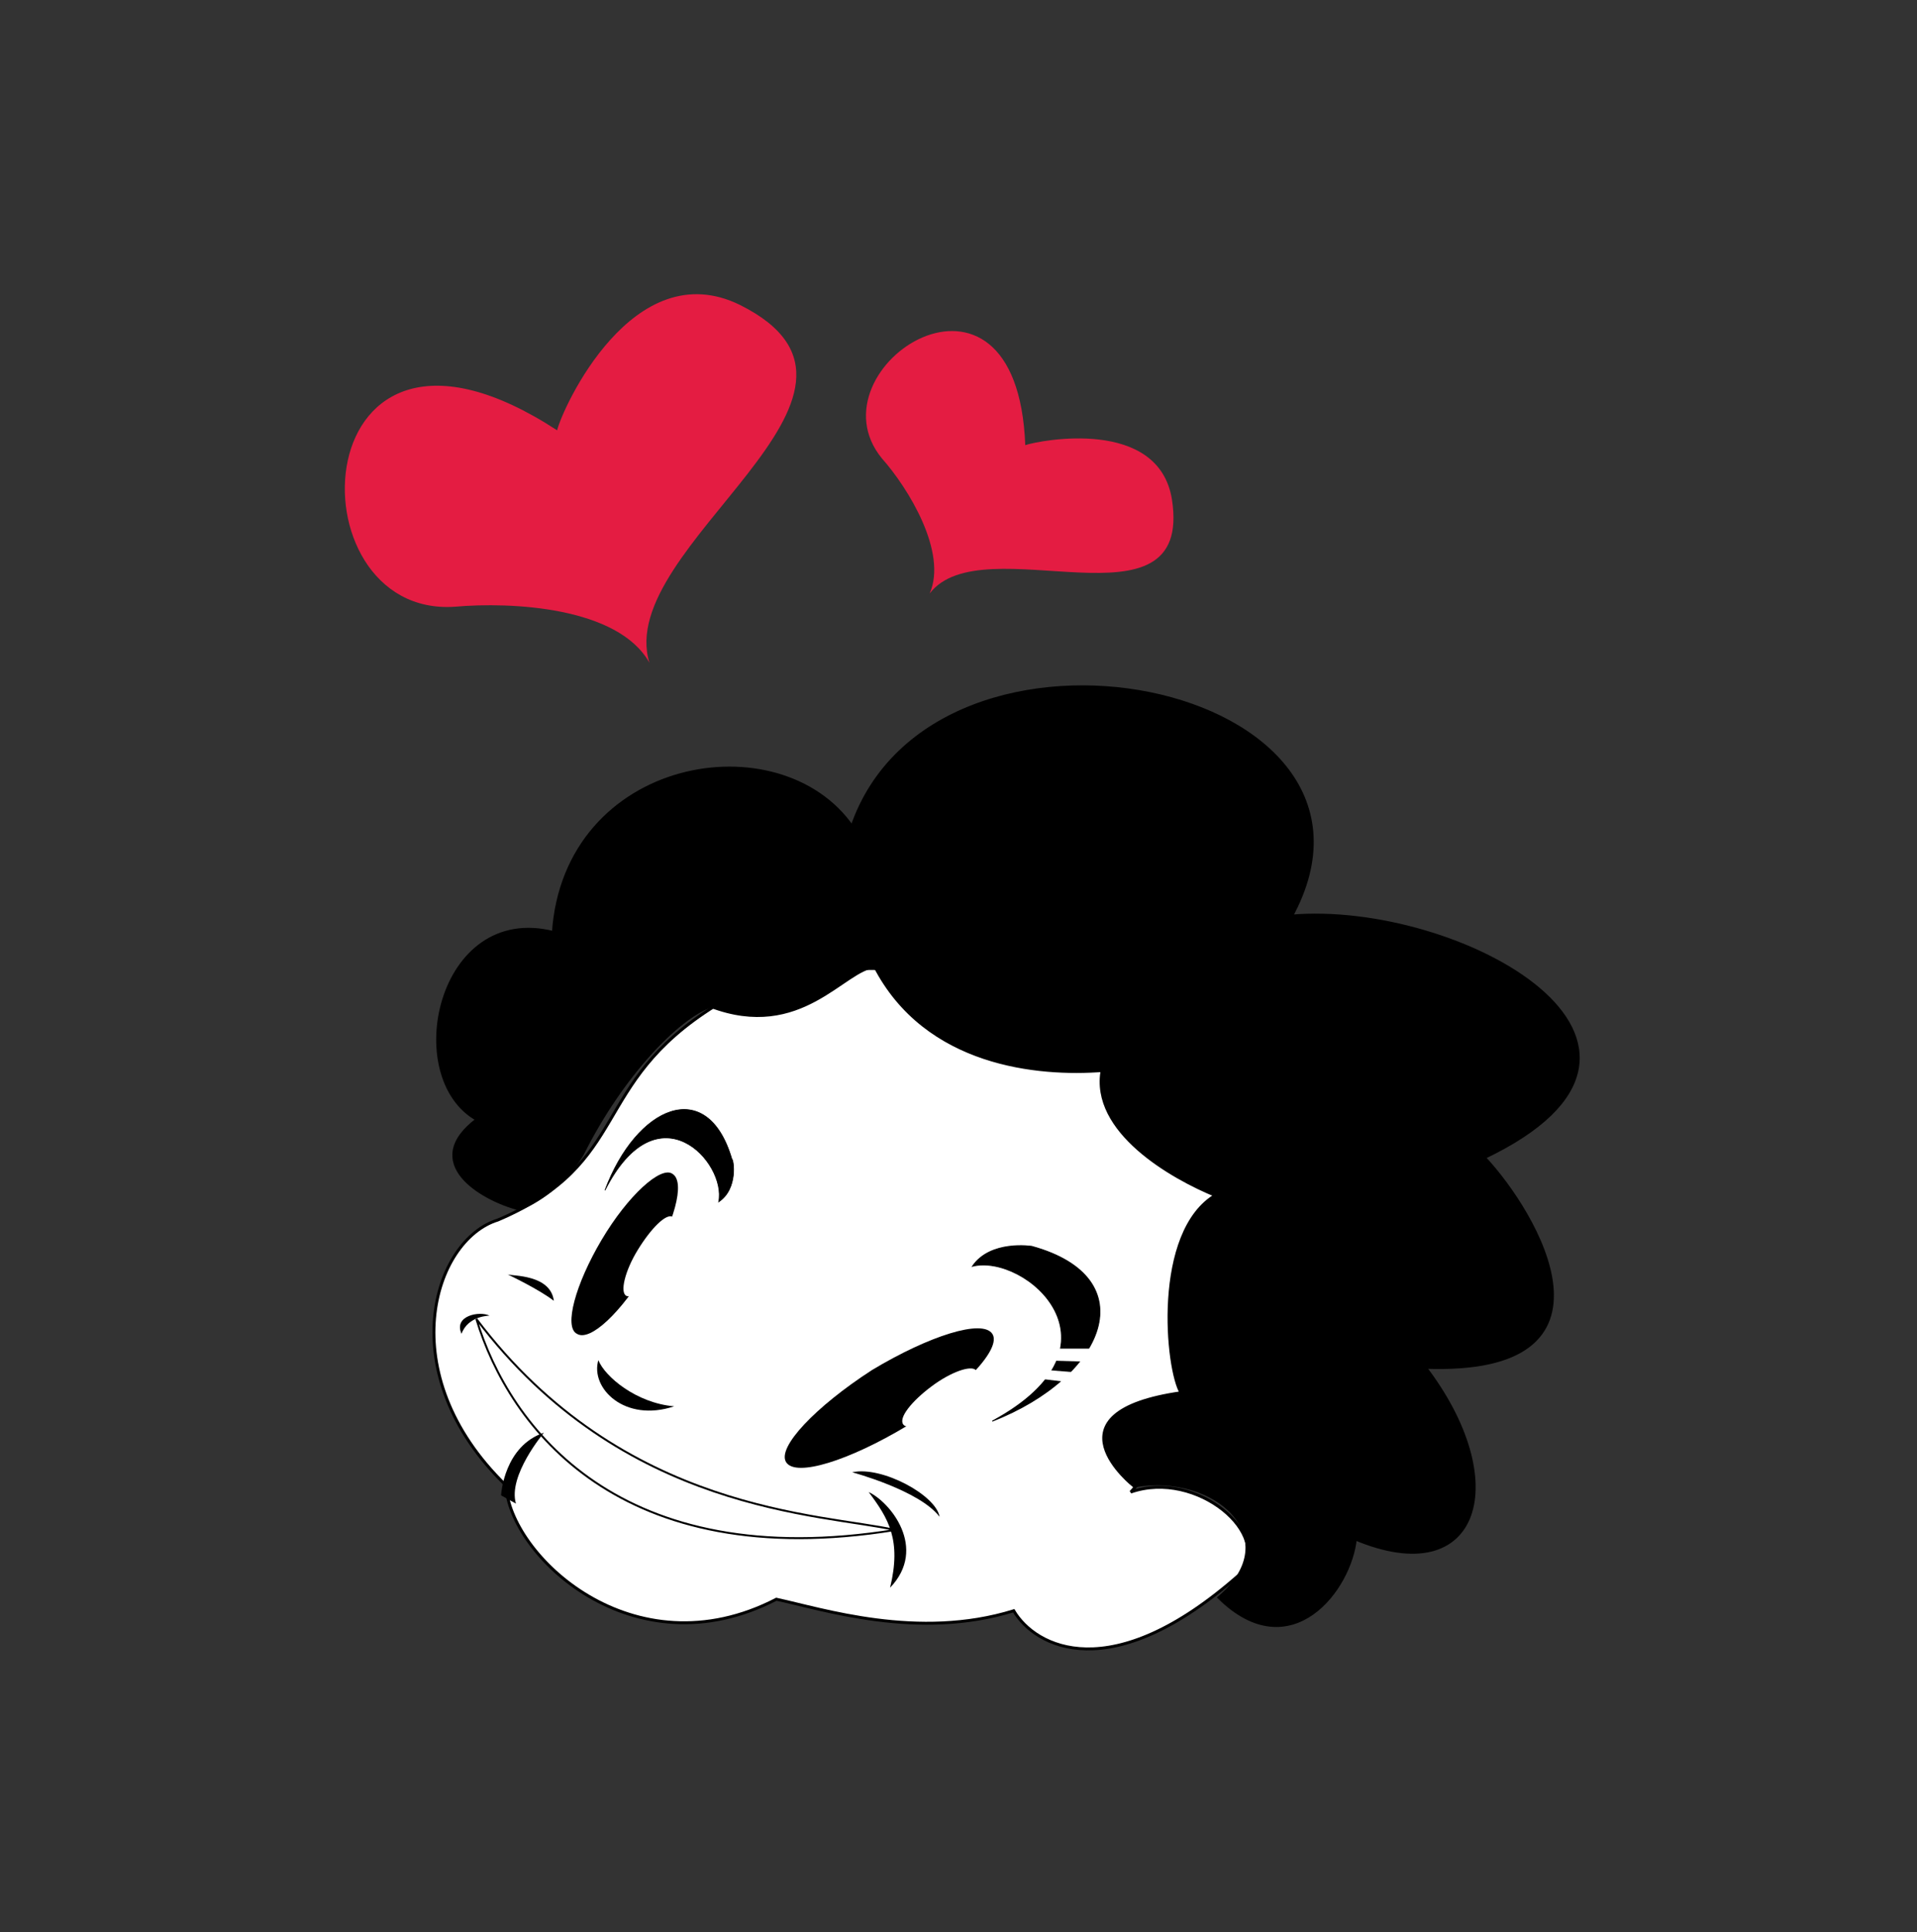 <?xml version="1.0" encoding="utf-8"?>
<!-- Generator: Adobe Illustrator 21.0.0, SVG Export Plug-In . SVG Version: 6.00 Build 0)  -->
<svg version="1.1" id="Layer_1" xmlns="http://www.w3.org/2000/svg" xmlns:xlink="http://www.w3.org/1999/xlink" x="0px" y="0px"
	 viewBox="0 0 116.3 117.2" style="enable-background:new 0 0 116.3 117.2;" xml:space="preserve">
<rect x="0" y="0" width="116.3" height="117.2" fill="#333333" stroke="none"/>
<style type="text/css">
	.st0{fill:#E41C42;}
	.st1{fill:#FFFFFF;stroke:#000000;stroke-width:0.177;}
	.st2{stroke:#000000;stroke-width:0.238;}
	.st3{fill:#FFFFFF;}
	.st4{stroke:#000000;stroke-width:5.670000e-02;}
	.st5{stroke:#000000;stroke-width:4.150000e-02;}
	.st6{fill:none;stroke:#000000;stroke-width:0.118;}
</style>
<path class="st0" d="M33.8,26.1C18.3,16,17.5,37.5,27.6,36.8c3.4-0.3,9.9,0,11.8,3.4c-2.2-7.1,16.3-16.3,5.5-21.7
	C38.4,15.3,34.1,24.8,33.8,26.1z"/>
<path class="st0" d="M62.2,27c-0.5-13-13.2-4.7-8.7,0.8c1.6,1.8,4,5.7,2.9,8.2c3.2-4.2,16,2.7,14.7-5.7C70.3,25.3,63.1,26.7,62.2,27
	z"/>
<path class="st1" d="M43.4,61c-7.7,4.8-5,9.5-13.2,13c-3.9,1.2-6.5,9.3,0.5,16.1c0.2,4.2,7.7,11.4,16.4,6.9
	c2.8,0.6,8.6,2.5,14.4,0.7c1.3,2.2,5.9,4.7,13.7-2.2c2.1-2.4-2.6-6.4-6.6-5c9-9.8,4.9-20,4.9-20C71.1,63.4,55.7,54.5,43.4,61z"/>
<path class="st2" d="M68.8,90.1c0,0-5.6-4.4,2.9-5.6c-0.9-1.4-1.7-9.8,2.1-12c-2.7-1.1-7.6-3.9-6.9-7.6c-3.9,0.3-10.7-0.3-13.8-6.3
	c-1.9,0.1-4.5,4.5-10,2.4c-2,0.7-5.4,4.2-7.8,9c-1.5,2.5-3.8,3.3-3.8,3.3c-2.3-0.6-6-2.8-2.5-5.4c-4.6-2.5-2.4-13.1,4.6-11.3
	c0.7-10.6,13.7-12.8,18.1-6.4c5-14.7,34.3-8.7,26.6,5.4c10.2-0.9,26,7.8,11.7,14.6c3.2,3.4,9,13.2-3.6,12.7
	c5.3,6.9,3.4,13.6-4.2,10.4c-0.3,3.1-3.9,7.8-8.2,3.6C78.2,93.3,73.8,89.2,68.8,90.1z"/>
<path d="M52.9,83.1c-3.4,2.2-5.8,4.7-5.2,5.6c0.6,0.9,3.8-0.1,7.3-2.2c3.4-2.2,5.8-4.7,5.2-5.6C59.6,80,56.4,81,52.9,83.1z"/>
<path d="M36.5,75.2c-1.6,2.7-2.3,5.3-1.5,5.7c0.8,0.5,2.7-1.3,4.3-4c1.6-2.7,2.3-5.2,1.5-5.7C40.1,70.7,38.1,72.5,36.5,75.2z"/>
<path class="st3" d="M38.7,75.8c-0.8,1.3-1.1,2.6-0.7,2.8c0.4,0.2,1.3-0.7,2.1-2c0.8-1.3,1.1-2.6,0.7-2.8
	C40.4,73.6,39.5,74.5,38.7,75.8z"/>
<path class="st3" d="M56.5,84.1c-1.2,0.9-2,1.9-1.7,2.3c0.3,0.4,1.5-0.1,2.7-1c1.2-0.9,2-1.9,1.7-2.3C58.9,82.8,57.7,83.2,56.5,84.1
	z"/>
<path class="st4" d="M59,76.8c3.2-0.8,9.7,4.8,1.2,9.4c6.9-2.7,9.3-8.7,2.4-10.6C62.6,75.6,60.1,75.2,59,76.8z"/>
<path class="st5" d="M43.6,72.9c0.5-2.4-3.7-7-6.9-0.7c1.9-5.1,6.2-7,7.7-1.9C44.5,70.3,44.8,72.1,43.6,72.9z"/>
<path class="st6" d="M28.9,80c2,6.6,8.7,15.5,25.4,12.8C49.9,91.8,37.8,91.8,28.9,80z"/>
<path d="M33,86.9c0,0-2.2,2.6-1.7,4.3l-0.9-0.5C30.4,90.6,30.6,87.7,33,86.9z"/>
<path d="M52.7,90.5c1.2,1.6,2,2.9,1.3,5.8C56.3,93.9,54,91.1,52.7,90.5z"/>
<path d="M29.7,79.8c0,0-1.3,0-1.7,1.1C27.5,79.8,29.1,79.5,29.7,79.8z"/>
<path d="M30.8,77.3c0,0,1.9,0.9,2.8,1.6C33.4,77.3,31.1,77.4,30.8,77.3z"/>
<path d="M51.7,89.3c0,0,4.1,1.1,5.3,2.7C56.8,90.7,53.5,88.9,51.7,89.3z"/>
<polygon class="st3" points="67,81.8 63.1,81.8 62.8,82.5 66.3,82.6 "/>
<polygon class="st3" points="66,83.3 62.3,83 62,83.5 65.4,83.9 "/>
<path d="M36.3,82.5c0.4,1,2.3,2.6,4.6,2.8C37.9,86.3,35.8,84.2,36.3,82.5z"/>
</svg>
